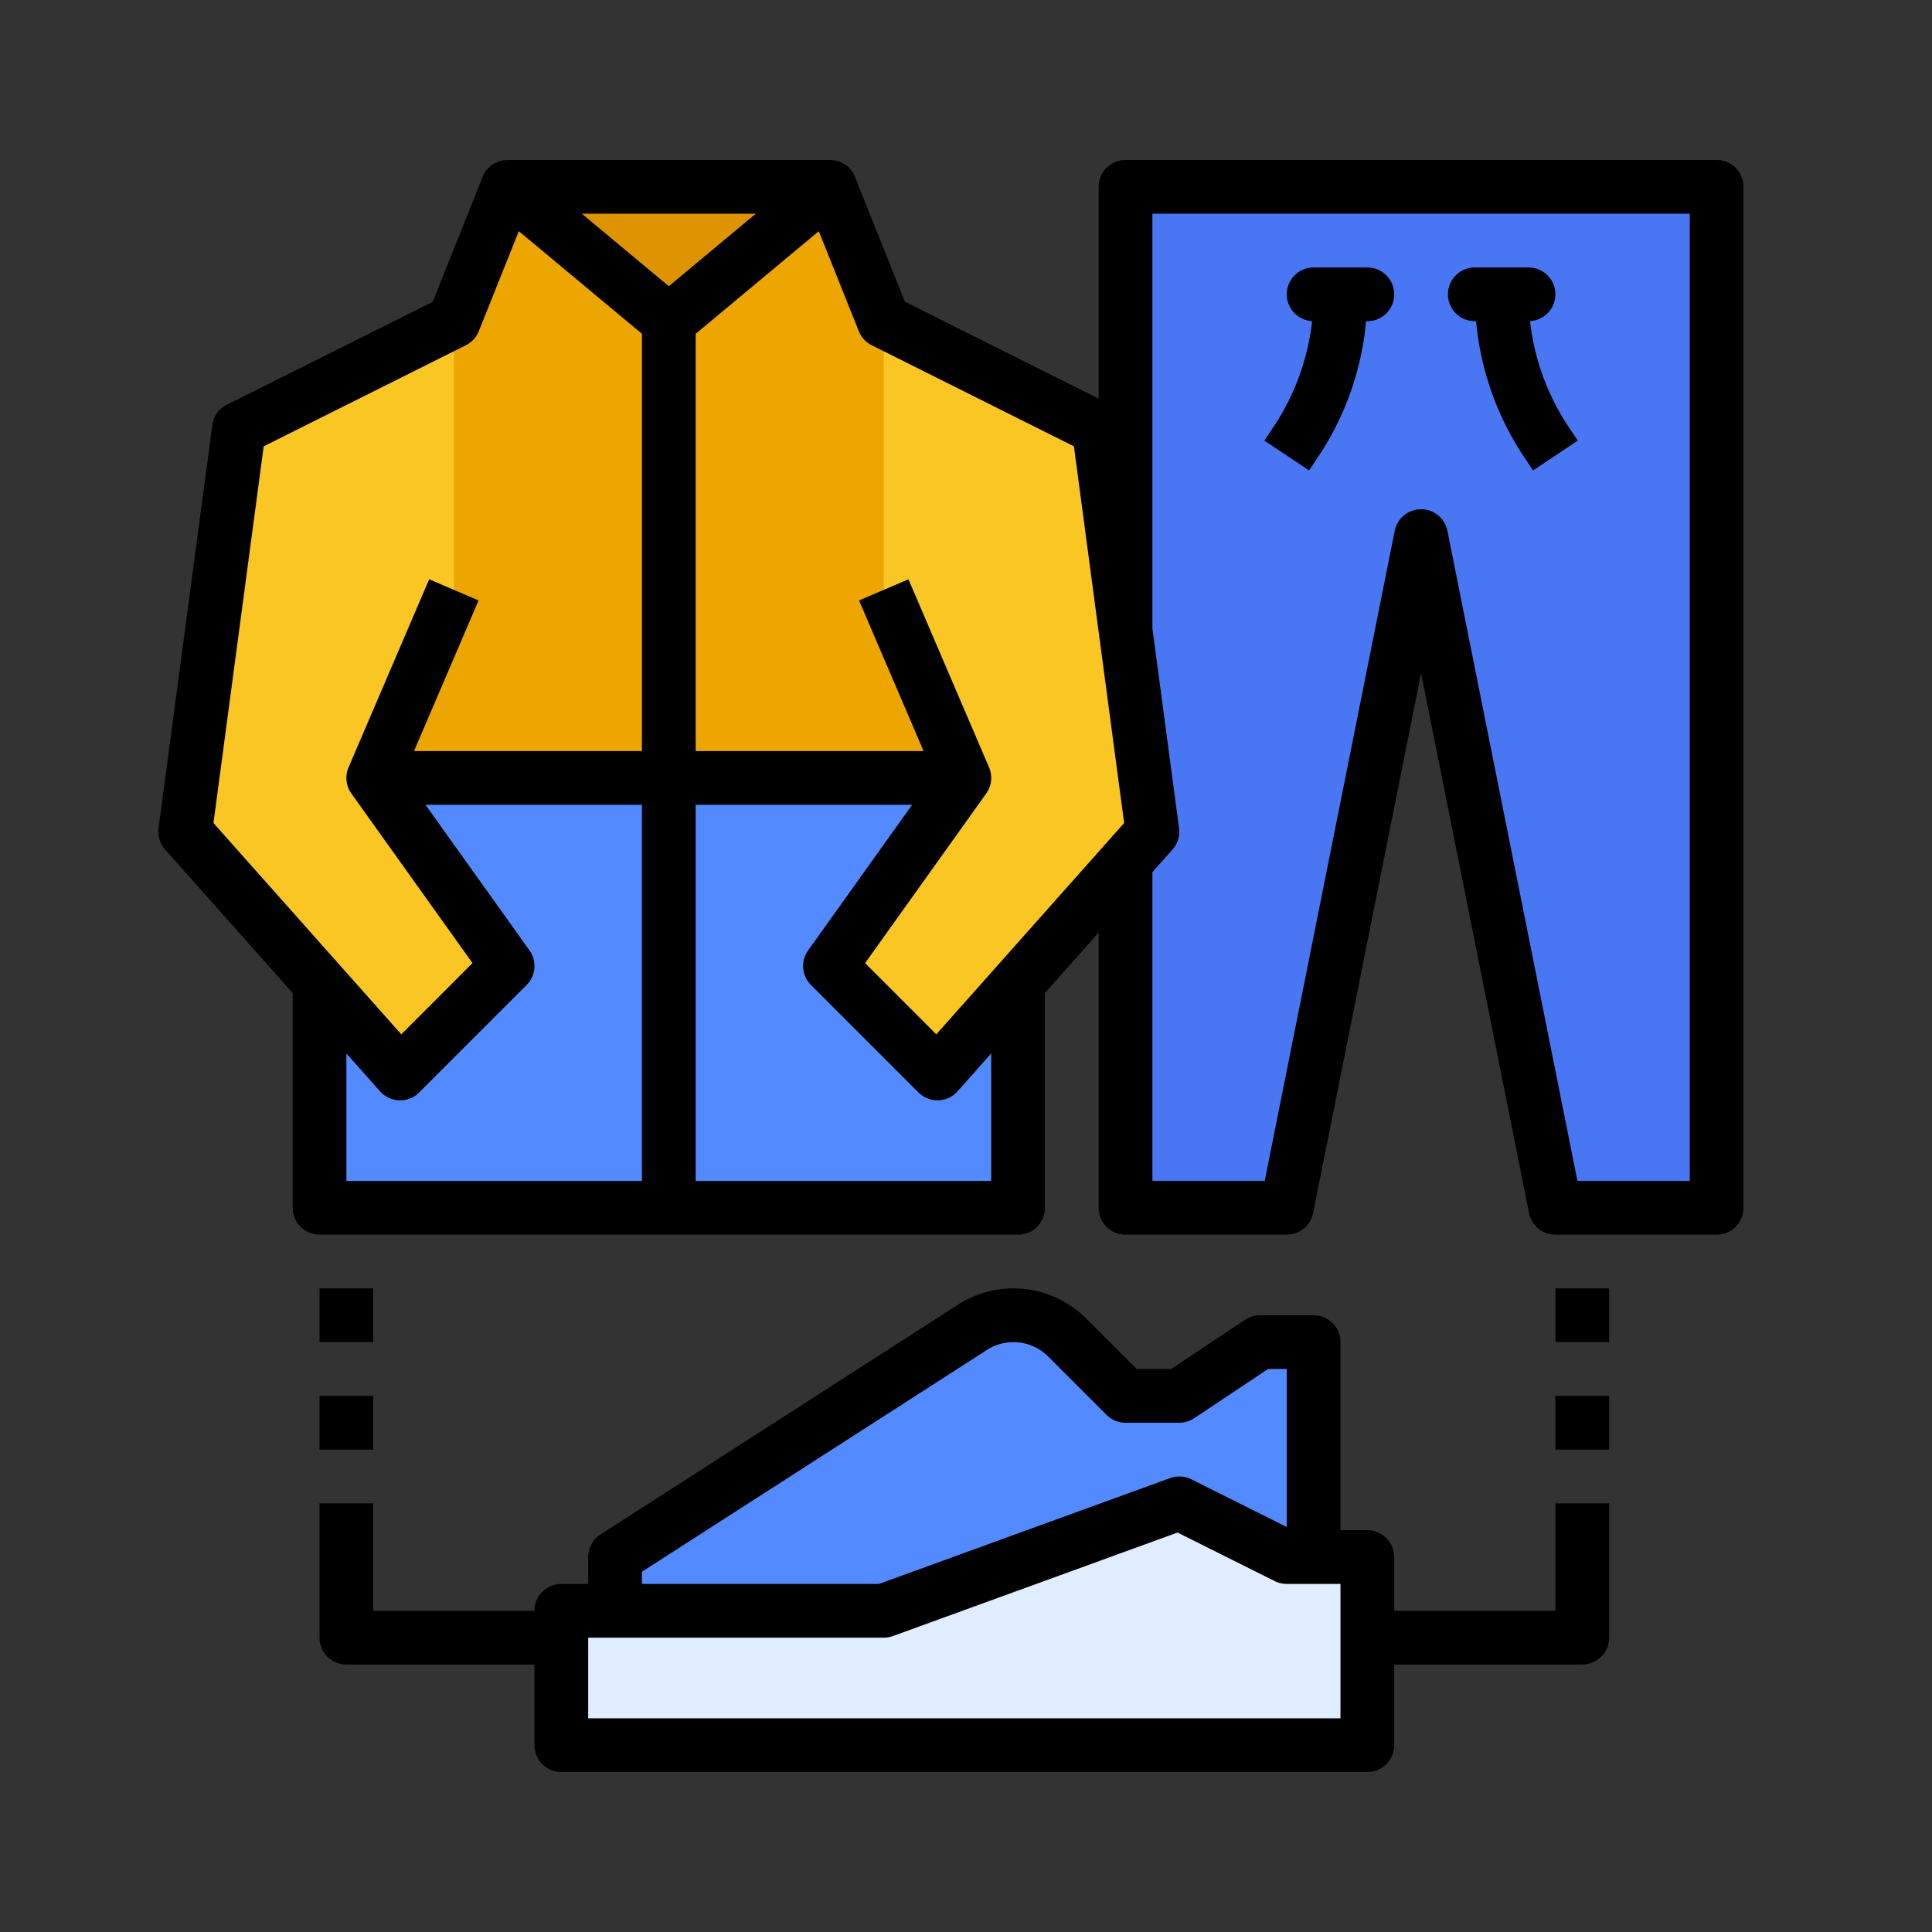 <svg xmlns="http://www.w3.org/2000/svg" version="1.1" xmlns:xlink="http://www.w3.org/1999/xlink" width="512" height="512" x="0" y="0" viewBox="0 0 512 512" style="enable-background:new 0 0 512 512" xml:space="preserve" class=""><rect x="0" y="0" width="512" height="512" fill="#333333" stroke="none"/><g transform="matrix(0.89,0,0,0.89,27.72,28.16)"><path fill="#de9400" d="M120 24h96v48h-96z" opacity="1" data-original="#de9400"></path><path fill="#548aff" d="M152 448v-16l106.416-68.41a22.602 22.602 0 0 1 12.222-3.59 22.602 22.602 0 0 1 15.982 6.62L304 384h16l24-16h16v80z" opacity="1" data-original="#548aff" class=""></path><path fill="#4976f2" d="M392 24h-88v304h48l40-200 40 200h48V24z" opacity="1" data-original="#4976f2"></path><path fill="#eda600" d="M272 328v-67l40-45-16-120-64-32-16-40-48 40-48-40-16 40-64 32-16 120 40 45v67z" opacity="1" data-original="#eda600"></path><path fill="#548aff" d="M64 200h208v128H64z" opacity="1" data-original="#548aff" class=""></path><path fill="#e0edff" d="M136 448h96l88-32 32 16h24v56H136z" opacity="1" data-original="#e0edff"></path><path fill="#de9400" d="M160 48h16v152h-16z" opacity="1" data-original="#de9400"></path><path fill="#fac623" d="m232 64 64 32 16 120-64 72-32-32 40-56-24-56zM104 64 40 96 24 216l64 72 32-32-40-56 24-56z" opacity="1" data-original="#fac623"></path><path fill="#4976f2" d="M160 200h16v128h-16z" opacity="1" data-original="#4976f2"></path><path d="M480 16H304a8 8 0 0 0-8 8v63.056l-57.702-28.851-14.87-37.176A7.972 7.972 0 0 0 216 16.004V16h-96v.004a7.972 7.972 0 0 0-7.428 5.025l-14.87 37.176-61.28 30.64a8 8 0 0 0-4.352 6.098l-16 120a8 8 0 0 0 1.95 6.372L56 264.042V328a8 8 0 0 0 8 8h208a8 8 0 0 0 8-8v-63.958l16-18V328a8 8 0 0 0 8 8h48a8 8 0 0 0 7.845-6.431L392 168.792l32.155 160.777A8 8 0 0 0 432 336h48a8 8 0 0 0 8-8V24a8 8 0 0 0-8-8zM224.572 66.971a7.999 7.999 0 0 0 3.85 4.184l60.209 30.104 14.955 112.165-55.929 62.92-21.208-21.209 36.06-50.485a8 8 0 0 0 .845-7.801l-24-56-14.707 6.302L243.867 192H176V67.747l36.662-30.552zM168 53.586 142.096 32h51.808zM47.37 101.26l60.208-30.104a7.999 7.999 0 0 0 3.85-4.184l11.91-29.776L160 67.747V192H92.133l19.22-44.849-14.706-6.302-24 56a8 8 0 0 0 .843 7.8l36.06 50.486-21.207 21.209-55.929-62.92zM72 282.042l10.02 11.273a8 8 0 0 0 11.637.342l32-32a8 8 0 0 0 .853-10.307L95.546 208H160v112H72zM264 320h-88V208h64.454l-30.964 43.35a8 8 0 0 0 .853 10.307l32 32A8.001 8.001 0 0 0 248 296l.235-.003a8 8 0 0 0 5.744-2.682L264 282.042zm208 0h-33.441l-38.714-193.569a8 8 0 0 0-15.69 0L345.441 320H312v-91.958l5.98-6.727a8 8 0 0 0 1.95-6.372L312 155.47V32h160z" fill="#000000" opacity="1" data-original="#000000" class=""></path><path d="M376 48h-16a7.995 7.995 0 0 0-.446 15.977 71.006 71.006 0 0 1-11.523 31.554l-2.687 4.031 13.312 8.876 2.688-4.031A86.942 86.942 0 0 0 375.62 64H376a8 8 0 0 0 0-16zM408 64h.379a86.945 86.945 0 0 0 14.277 40.407l2.688 4.031 13.312-8.876-2.687-4.03a71.009 71.009 0 0 1-11.523-31.555A7.995 7.995 0 0 0 424 48h-16a8 8 0 0 0 0 16zM64 384h16v16H64zM64 352h16v16H64zM432 448h-48v-16a8 8 0 0 0-8-8h-8v-56a8 8 0 0 0-8-8h-16a7.998 7.998 0 0 0-4.438 1.344L317.579 376h-10.265l-15.037-15.038a30.603 30.603 0 0 0-38.186-4.102l-106.416 68.41A8 8 0 0 0 144 432v8h-8a8 8 0 0 0-8 8H80v-32H64v40a8 8 0 0 0 8 8h56v24a8 8 0 0 0 8 8h240a8 8 0 0 0 8-8v-24h56a8 8 0 0 0 8-8v-40h-16zm-272-11.632 102.742-66.05a14.602 14.602 0 0 1 18.22 1.958l17.38 17.38A8 8 0 0 0 304 392h16a7.998 7.998 0 0 0 4.438-1.344L346.422 376H352v47.056l-28.422-14.211a8.001 8.001 0 0 0-6.312-.364L230.59 440H160zM368 480H144v-24h88a8.011 8.011 0 0 0 2.734-.481l84.766-30.825 28.922 14.461A8 8 0 0 0 352 440h16zM432 384h16v16h-16zM432 352h16v16h-16z" fill="#000000" opacity="1" data-original="#000000" class=""></path></g></svg>
